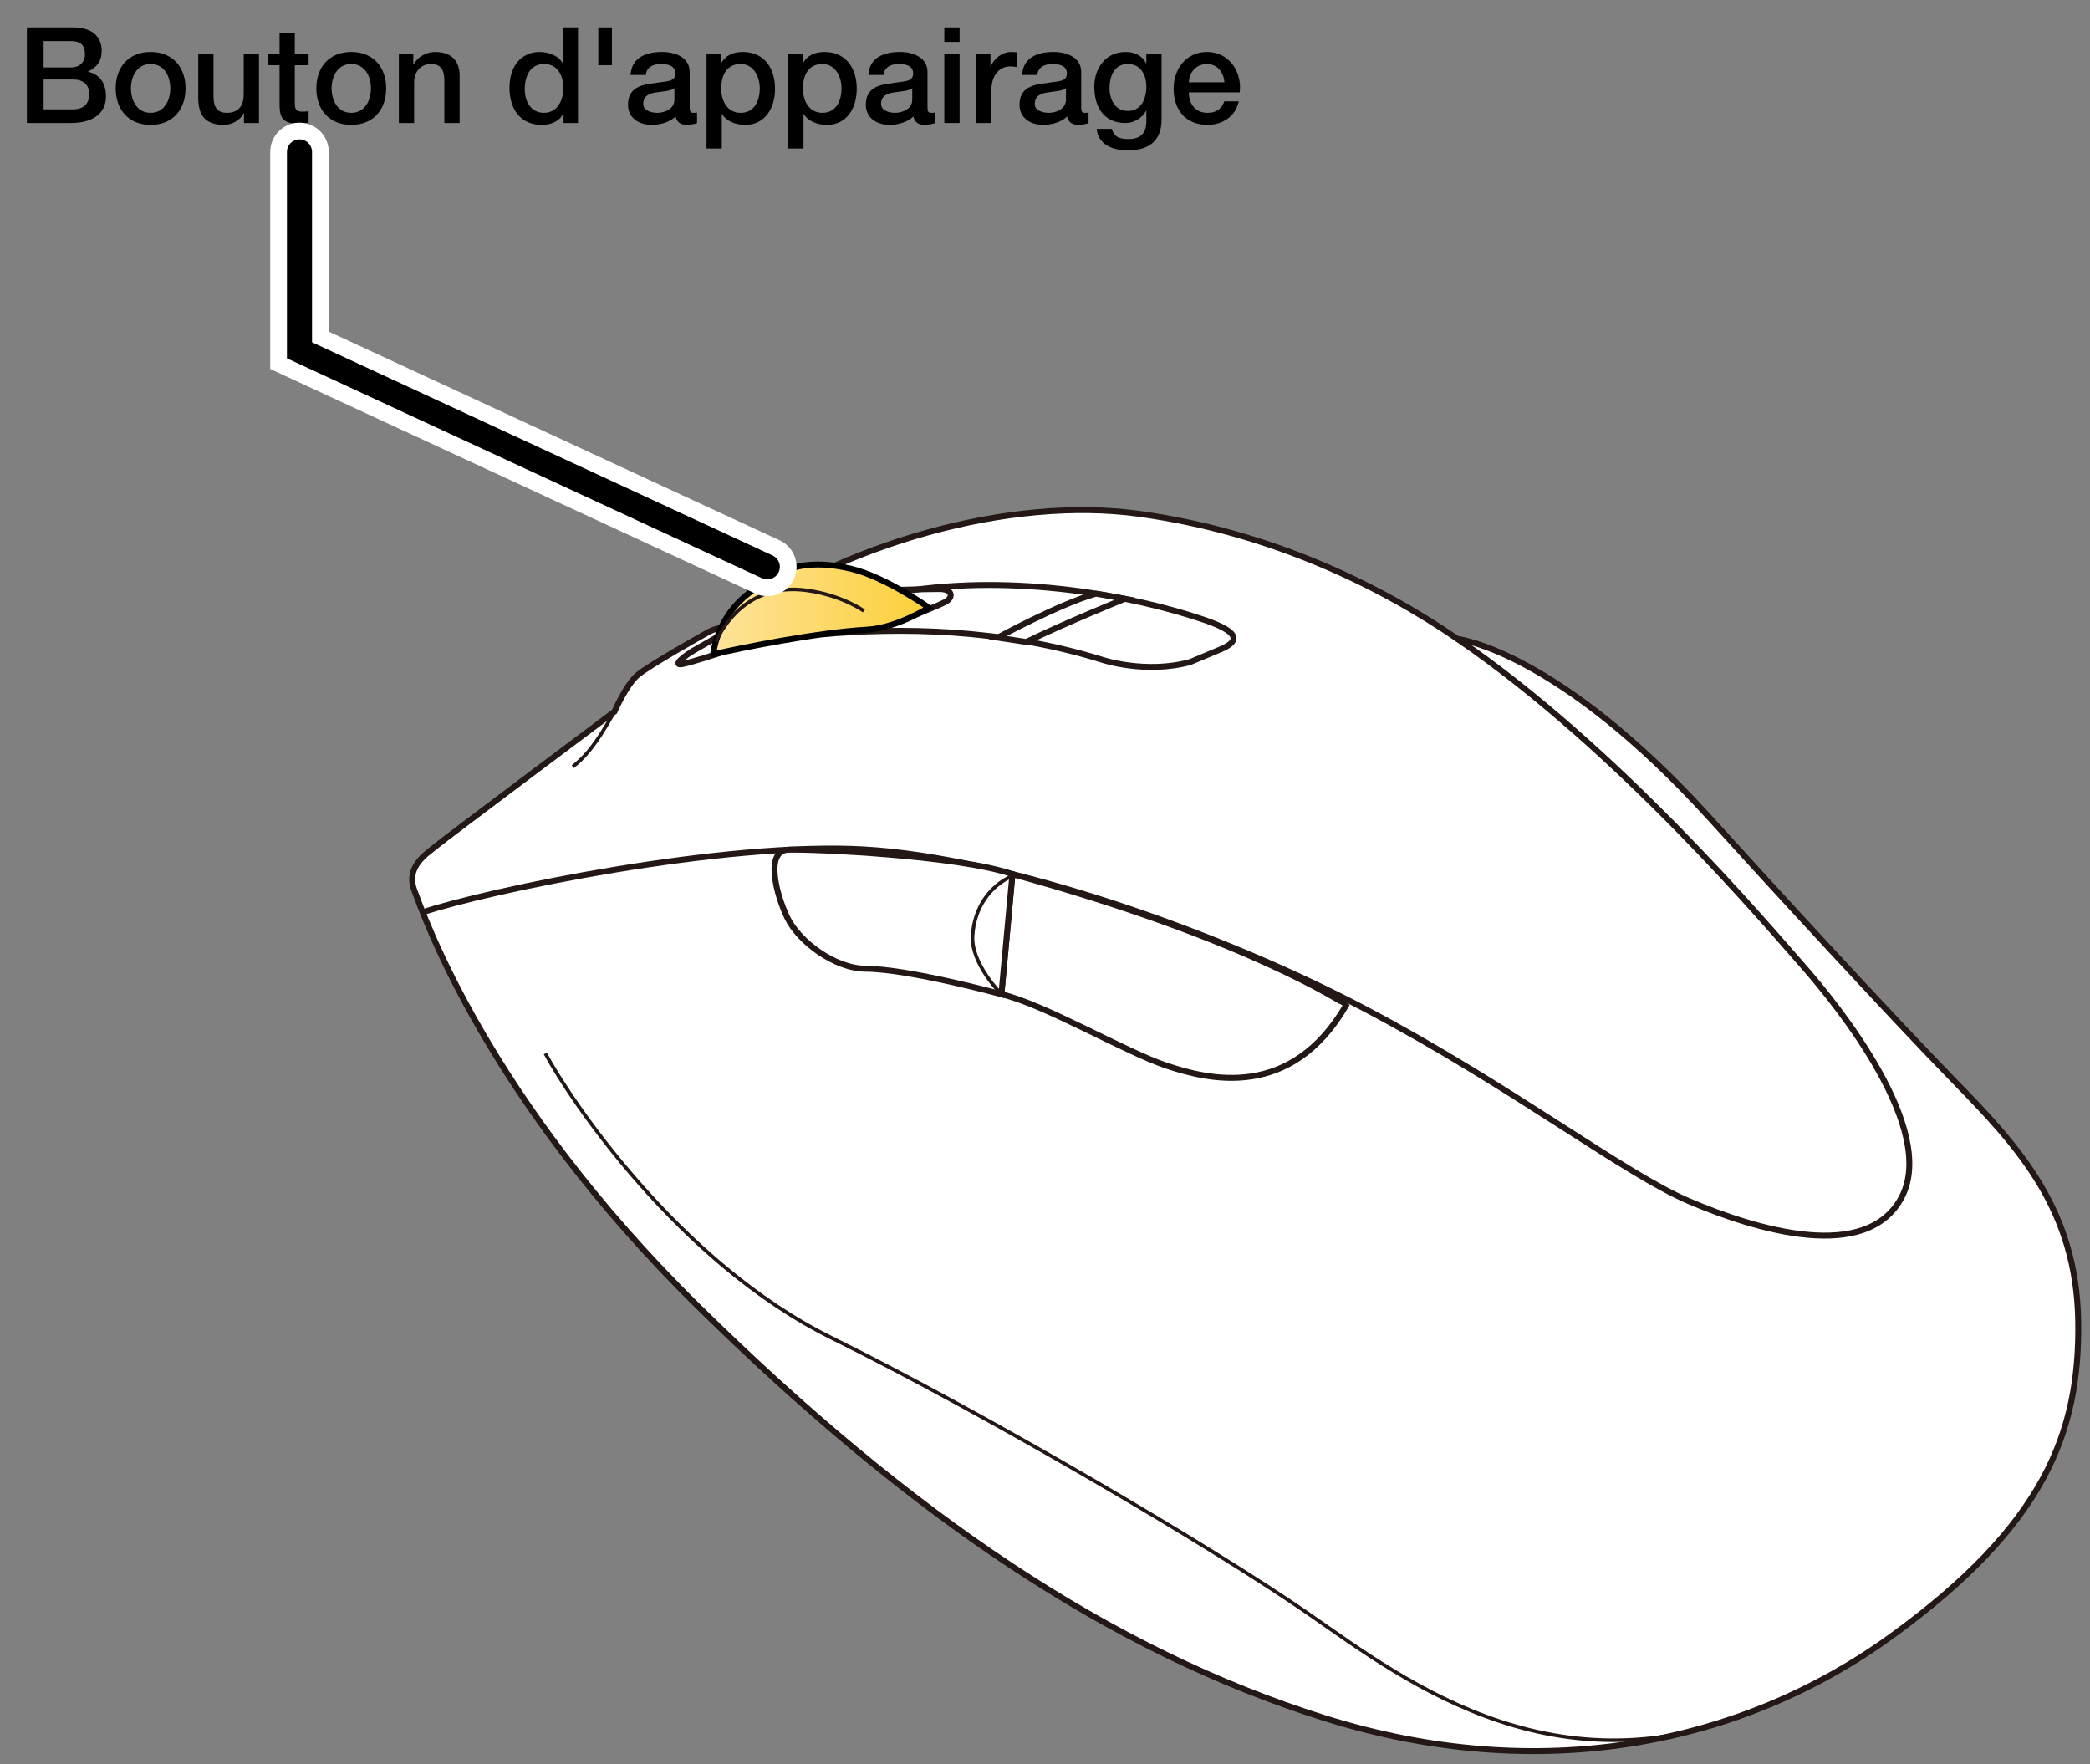 <?xml version="1.0" encoding="utf-8"?>
<!-- Generator: Adobe Illustrator 27.3.1, SVG Export Plug-In . SVG Version: 6.00 Build 0)  -->
<svg version="1.1" xmlns="http://www.w3.org/2000/svg" xmlns:xlink="http://www.w3.org/1999/xlink" x="0px" y="0px"
	 viewBox="0 0 250 211" enable-background="new 0 0 250 211" xml:space="preserve">
<rect x="0" y="0" width="250" height="211" fill="#808080" stroke="none"/>
<g id="レイヤー_2">
	<g>
		<path fill="#FFFFFF" stroke="#231815" stroke-width="0.709" stroke-miterlimit="10" d="M204.669,98.002
			c6.907,7.626,21.467,23.479,29.148,31.349c7.681,7.87,14.574,15.346,14.771,28.725s-4.136,24.397-22.255,37.579
			c-18.119,13.182-42.344,17.904-67.947,9.837c-25.603-8.067-49.434-24.2-74.84-49.187s-32.89-46.925-33.974-49.777
			c-1.083-2.853,1.379-4.328,2.56-5.312c1.182-0.984,21.372-16.096,21.372-16.096s1.376-3.185,2.755-4.366
			c1.379-1.18,8.075-4.919,8.075-4.919c1.182-0.787,2.363-0.787,2.363-0.787c14.18-10.034,34.072-15.74,49.631-13.576
			c15.559,2.164,28.668,8.53,38.011,14.953C174.339,76.426,186.326,77.751,204.669,98.002z"/>
		<path fill="none" stroke="#231815" stroke-width="0.709" stroke-miterlimit="10" d="M50.561,109.123
			c7.775-2.595,35.939-8.497,52.876-7.514c16.938,0.984,42.344,9.837,59.872,19.085s30.921,19.675,38.799,23.02
			c7.878,3.345,21.27,7.476,25.406-0.59c4.136-8.067-7.484-22.626-11.817-27.545c-4.333-4.919-22.058-25.971-41.359-39.153"/>
		<path fill="#FFFFFF" stroke="#231815" stroke-width="0.709" stroke-miterlimit="10" d="M121.105,104.561l-1.32,14.363
			c5.252,1.246,14.771,6.886,19.793,8.559c5.022,1.672,14.87,4.132,21.467-7.28C161.045,120.202,149.369,112.323,121.105,104.561z"
			/>
		<path fill="none" stroke="#231815" stroke-width="0.709" stroke-miterlimit="10" d="M109.964,73.334c0,0,2.008-0.778,3.059-1.303
			c1.05-0.525,0.985-1.574-0.656-1.574s-6.302,0.131-6.302,0.131L109.964,73.334z"/>
		<path fill="none" stroke="#231815" stroke-width="0.709" stroke-miterlimit="10" d="M86.361,78.03c0,0-3.669,1.216-4.785,1.413
			c-1.116,0.197,0.066-0.918,1.969-1.967s3.479-2.033,3.479-2.033L86.361,78.03z"/>
		<path fill="none" stroke="#231815" stroke-width="0.709" stroke-miterlimit="10" d="M98.313,75.876
			c9.309-0.827,21.471-0.729,33.583,3.058c0,0,5.136,1.705,10.453,0.263l3.333-1.394c3.2-1.23,2.105-2.404-1.871-3.738
			c-8.403-2.82-22.321-5.443-35.768-3.316"/>
		<path fill="#FFFFFF" stroke="#231815" stroke-width="0.709" stroke-miterlimit="10" d="M134.541,71.626
			c0,0-7.195,2.915-11.789,5.161l-3.423-0.519c0,0,7.417-4.039,11.765-5.26L134.541,71.626z"/>
		<path fill="none" stroke="#231815" stroke-width="0.425" stroke-miterlimit="10" d="M73.504,85.12
			c-1.316,2.258-2.76,4.881-4.992,6.586"/>
		<g>
			<linearGradient id="SVGID_1_" gradientUnits="userSpaceOnUse" x1="85.318" y1="72.894" x2="111.118" y2="72.894">
				<stop  offset="0" style="stop-color:#FDE39B"/>
				<stop  offset="1" style="stop-color:#FCD039"/>
			</linearGradient>
			<path fill="url(#SVGID_1_)" stroke="#000000" stroke-width="0.709" d="M90.373,70.392l3.479-2.099
				c1.313-0.59,3.808-1.246,7.944-0.262c4.136,0.984,9.322,4.656,9.322,4.656s-3.873,2.427-7.353,2.623
				c-6.099,0.345-15.296,2.23-18.447,2.951C85.318,78.262,85.647,73.474,90.373,70.392z"/>
			<path fill="none" stroke="#231815" stroke-width="0.425" stroke-miterlimit="10" d="M85.62,76.766
				c1.5-3.203,4.849-6.991,10.924-6.144c4.234,0.59,6.795,2.459,6.795,2.459"/>
		</g>
		<g>
			<path fill="#FFFFFF" stroke="#231815" stroke-width="0.709" stroke-miterlimit="10" d="M121.105,104.561l-1.32,14.363
				c0,0-11.029-3.017-16.248-3.05c-3.691-0.023-7.976-3.246-9.355-6.099s-2.671-8.027,0.095-8.135
				C97.042,101.532,114.547,102.298,121.105,104.561z"/>
			<path fill="none" stroke="#231815" stroke-width="0.425" stroke-miterlimit="10" d="M121.085,104.777
				c-2.679,1.161-4.55,3.817-4.747,7.161c-0.197,3.345,3.447,6.985,3.447,6.985"/>
		</g>
		<path fill="none" stroke="#231815" stroke-width="0.425" stroke-miterlimit="10" d="M65.23,126.006
			c2.954,5.509,15.953,24.987,34.269,34.038s45.495,24.987,57.115,33.054c11.62,8.067,30.404,22.599,56.167,10.316"/>
	</g>
</g>
<g id="レイヤー_3">
</g>
<g id="レイヤー_1">
	<g>
		<rect x="2" y="1" fill="none" width="182.805" height="38.965"/>
		<path d="M3.216,3.283H8.77c2.049,0,3.394,0.929,3.394,2.833c0,1.153-0.592,1.985-1.633,2.433v0.032
			c1.409,0.304,2.145,1.393,2.145,2.945c0,1.792-1.249,3.185-4.209,3.185h-5.25V3.283z M5.217,8.069h3.265
			c0.96,0,1.681-0.561,1.681-1.585c0-1.152-0.592-1.568-1.681-1.568H5.217V8.069z M5.217,13.079h3.538
			c1.216,0,1.92-0.656,1.92-1.809c0-1.136-0.704-1.761-1.92-1.761H5.217V13.079z"/>
		<path d="M13.839,10.566c0-2.513,1.537-4.354,4.178-4.354s4.178,1.841,4.178,4.354c0,2.545-1.537,4.37-4.178,4.37
			S13.839,13.111,13.839,10.566z M20.37,10.566c0-1.425-0.72-2.914-2.353-2.914s-2.353,1.489-2.353,2.914
			c0,1.44,0.72,2.929,2.353,2.929S20.37,12.007,20.37,10.566z"/>
		<path d="M30.979,14.712h-1.793V13.56h-0.032c-0.448,0.832-1.441,1.376-2.353,1.376c-2.177,0-3.089-1.072-3.089-3.25v-5.25h1.825
			v5.074c0,1.457,0.576,1.985,1.584,1.985c1.521,0,2.033-0.977,2.033-2.257V6.437h1.825V14.712z"/>
		<path d="M32.063,6.437h1.376V3.956h1.825v2.481h1.649v1.36h-1.649v4.418c0,0.752,0.064,1.137,0.88,1.137
			c0.256,0,0.512,0,0.769-0.064v1.409c-0.4,0.048-0.784,0.096-1.185,0.096c-1.921,0-2.241-0.736-2.289-2.113V7.797h-1.376V6.437z"/>
		<path d="M37.839,10.566c0-2.513,1.537-4.354,4.178-4.354s4.178,1.841,4.178,4.354c0,2.545-1.537,4.37-4.178,4.37
			S37.839,13.111,37.839,10.566z M44.37,10.566c0-1.425-0.72-2.914-2.353-2.914s-2.353,1.489-2.353,2.914
			c0,1.44,0.72,2.929,2.353,2.929S44.37,12.007,44.37,10.566z"/>
		<path d="M47.711,6.437h1.729v1.216l0.032,0.032c0.56-0.913,1.488-1.473,2.577-1.473c1.809,0,2.929,0.944,2.929,2.817v5.682h-1.825
			V9.51c-0.048-1.296-0.528-1.857-1.617-1.857c-1.217,0-2.001,0.96-2.001,2.177v4.882h-1.825V6.437z"/>
		<path d="M69.139,14.712H67.41v-1.121h-0.032c-0.496,0.96-1.521,1.345-2.561,1.345c-2.609,0-3.874-1.937-3.874-4.418
			c0-3.009,1.777-4.306,3.585-4.306c1.024,0,2.193,0.384,2.753,1.296h0.032V3.283h1.825V14.712z M65.057,13.496
			c1.617,0,2.321-1.489,2.321-2.929c0-1.841-0.88-2.914-2.289-2.914c-1.713,0-2.321,1.537-2.321,3.009
			C62.768,12.087,63.473,13.496,65.057,13.496z"/>
		<path d="M71.568,3.283H73.2v4.514h-1.632V3.283z"/>
		<path d="M82.498,12.871c0,0.448,0.096,0.625,0.432,0.625h0.192c0.08,0,0.16-0.016,0.256-0.032v1.265
			c-0.272,0.096-0.848,0.208-1.152,0.208c-0.752,0-1.265-0.256-1.409-1.008c-0.72,0.704-1.889,1.008-2.865,1.008
			c-1.488,0-2.833-0.8-2.833-2.417c0-2.065,1.648-2.401,3.185-2.577c1.329-0.256,2.481-0.08,2.481-1.168
			c0-0.96-0.993-1.121-1.713-1.121c-1.024,0-1.745,0.417-1.825,1.313h-1.825c0.128-2.129,1.921-2.753,3.761-2.753
			c1.617,0,3.313,0.656,3.313,2.401V12.871z M80.673,10.566c-0.56,0.368-1.424,0.352-2.241,0.496
			c-0.785,0.128-1.489,0.416-1.489,1.376c0,0.833,1.041,1.057,1.681,1.057c0.8,0,2.049-0.417,2.049-1.569V10.566z"/>
		<path d="M84.511,6.437h1.729v1.121h0.032c0.512-0.96,1.489-1.345,2.561-1.345c2.609,0,3.874,1.969,3.874,4.402
			c0,2.241-1.136,4.322-3.569,4.322c-1.057,0-2.209-0.384-2.769-1.296h-0.032v4.129h-1.825V6.437z M88.593,7.653
			c-1.537,0-2.321,1.153-2.321,2.929c0,1.665,0.849,2.914,2.321,2.914c1.665,0,2.289-1.473,2.289-2.914
			C90.882,9.094,90.098,7.653,88.593,7.653z"/>
		<path d="M94.287,6.437h1.729v1.121h0.032c0.512-0.96,1.489-1.345,2.561-1.345c2.609,0,3.874,1.969,3.874,4.402
			c0,2.241-1.136,4.322-3.569,4.322c-1.057,0-2.209-0.384-2.769-1.296h-0.032v4.129h-1.825V6.437z M98.369,7.653
			c-1.537,0-2.321,1.153-2.321,2.929c0,1.665,0.849,2.914,2.321,2.914c1.665,0,2.289-1.473,2.289-2.914
			C100.658,9.094,99.874,7.653,98.369,7.653z"/>
		<path d="M110.946,12.871c0,0.448,0.096,0.625,0.432,0.625h0.192c0.08,0,0.16-0.016,0.256-0.032v1.265
			c-0.272,0.096-0.848,0.208-1.152,0.208c-0.752,0-1.265-0.256-1.409-1.008c-0.72,0.704-1.889,1.008-2.865,1.008
			c-1.488,0-2.833-0.8-2.833-2.417c0-2.065,1.648-2.401,3.185-2.577c1.329-0.256,2.481-0.08,2.481-1.168
			c0-0.96-0.993-1.121-1.713-1.121c-1.024,0-1.745,0.417-1.825,1.313h-1.825c0.128-2.129,1.921-2.753,3.761-2.753
			c1.617,0,3.313,0.656,3.313,2.401V12.871z M109.121,10.566c-0.56,0.368-1.424,0.352-2.241,0.496
			c-0.785,0.128-1.489,0.416-1.489,1.376c0,0.833,1.041,1.057,1.681,1.057c0.8,0,2.049-0.417,2.049-1.569V10.566z"/>
		<path d="M112.959,3.283h1.825v1.729h-1.825V3.283z M112.959,6.437h1.825v8.275h-1.825V6.437z"/>
		<path d="M116.767,6.437h1.713v1.601h0.032c0.208-0.88,1.312-1.825,2.416-1.825c0.433,0,0.513,0.032,0.688,0.048v1.76
			c-0.256-0.048-0.528-0.08-0.784-0.08c-1.232,0-2.241,0.992-2.241,2.833v3.938h-1.824V6.437z"/>
		<path d="M129.33,12.871c0,0.448,0.096,0.625,0.432,0.625h0.192c0.08,0,0.16-0.016,0.256-0.032v1.265
			c-0.272,0.096-0.849,0.208-1.152,0.208c-0.752,0-1.265-0.256-1.408-1.008c-0.721,0.704-1.89,1.008-2.865,1.008
			c-1.489,0-2.834-0.8-2.834-2.417c0-2.065,1.649-2.401,3.186-2.577c1.329-0.256,2.481-0.08,2.481-1.168
			c0-0.96-0.992-1.121-1.713-1.121c-1.024,0-1.745,0.417-1.825,1.313h-1.824c0.128-2.129,1.921-2.753,3.762-2.753
			c1.616,0,3.313,0.656,3.313,2.401V12.871z M127.504,10.566c-0.561,0.368-1.425,0.352-2.241,0.496
			c-0.784,0.128-1.488,0.416-1.488,1.376c0,0.833,1.04,1.057,1.681,1.057c0.801,0,2.049-0.417,2.049-1.569V10.566z"/>
		<path d="M138.946,14.28c0,2.497-1.44,3.713-4.065,3.713c-1.665,0-3.521-0.64-3.697-2.577h1.824
			c0.225,1.041,1.057,1.217,1.985,1.217c1.473,0,2.129-0.752,2.129-2.113v-1.265h-0.032c-0.513,0.912-1.457,1.457-2.481,1.457
			c-2.625,0-3.713-1.985-3.713-4.354c0-2.225,1.393-4.146,3.745-4.146c1.04,0,1.985,0.416,2.449,1.361h0.032V6.437h1.824V14.28z
			 M137.122,10.39c0-1.424-0.641-2.737-2.226-2.737c-1.616,0-2.177,1.505-2.177,2.881c0,1.345,0.656,2.737,2.177,2.737
			C136.513,13.271,137.122,11.815,137.122,10.39z"/>
		<path d="M142.208,11.046c0,1.296,0.704,2.449,2.225,2.449c1.073,0,1.697-0.464,2.018-1.377h1.729
			c-0.384,1.809-1.953,2.817-3.746,2.817c-2.608,0-4.049-1.793-4.049-4.354c0-2.353,1.536-4.37,4.001-4.37
			c2.609,0,4.21,2.353,3.906,4.834H142.208z M146.465,9.846c-0.08-1.152-0.832-2.193-2.081-2.193c-1.265,0-2.129,0.96-2.177,2.193
			H146.465z"/>
	</g>
	<polyline fill="none" stroke="#FFFFFF" stroke-width="7" stroke-linecap="round" stroke-miterlimit="10" points="35.823,18.171 
		35.823,41.901 91.783,67.804 	"/>
	<polyline fill="none" stroke="#000000" stroke-width="3" stroke-linecap="round" stroke-miterlimit="10" points="35.823,18.171 
		35.823,41.901 91.783,67.804 	"/>
	<g>
	</g>
	<g>
	</g>
	<g>
	</g>
	<g>
	</g>
	<g>
	</g>
	<g>
	</g>
	<g>
	</g>
	<g>
	</g>
	<g>
	</g>
	<g>
	</g>
	<g>
	</g>
	<g>
	</g>
	<g>
	</g>
	<g>
	</g>
	<g>
	</g>
</g>
</svg>

